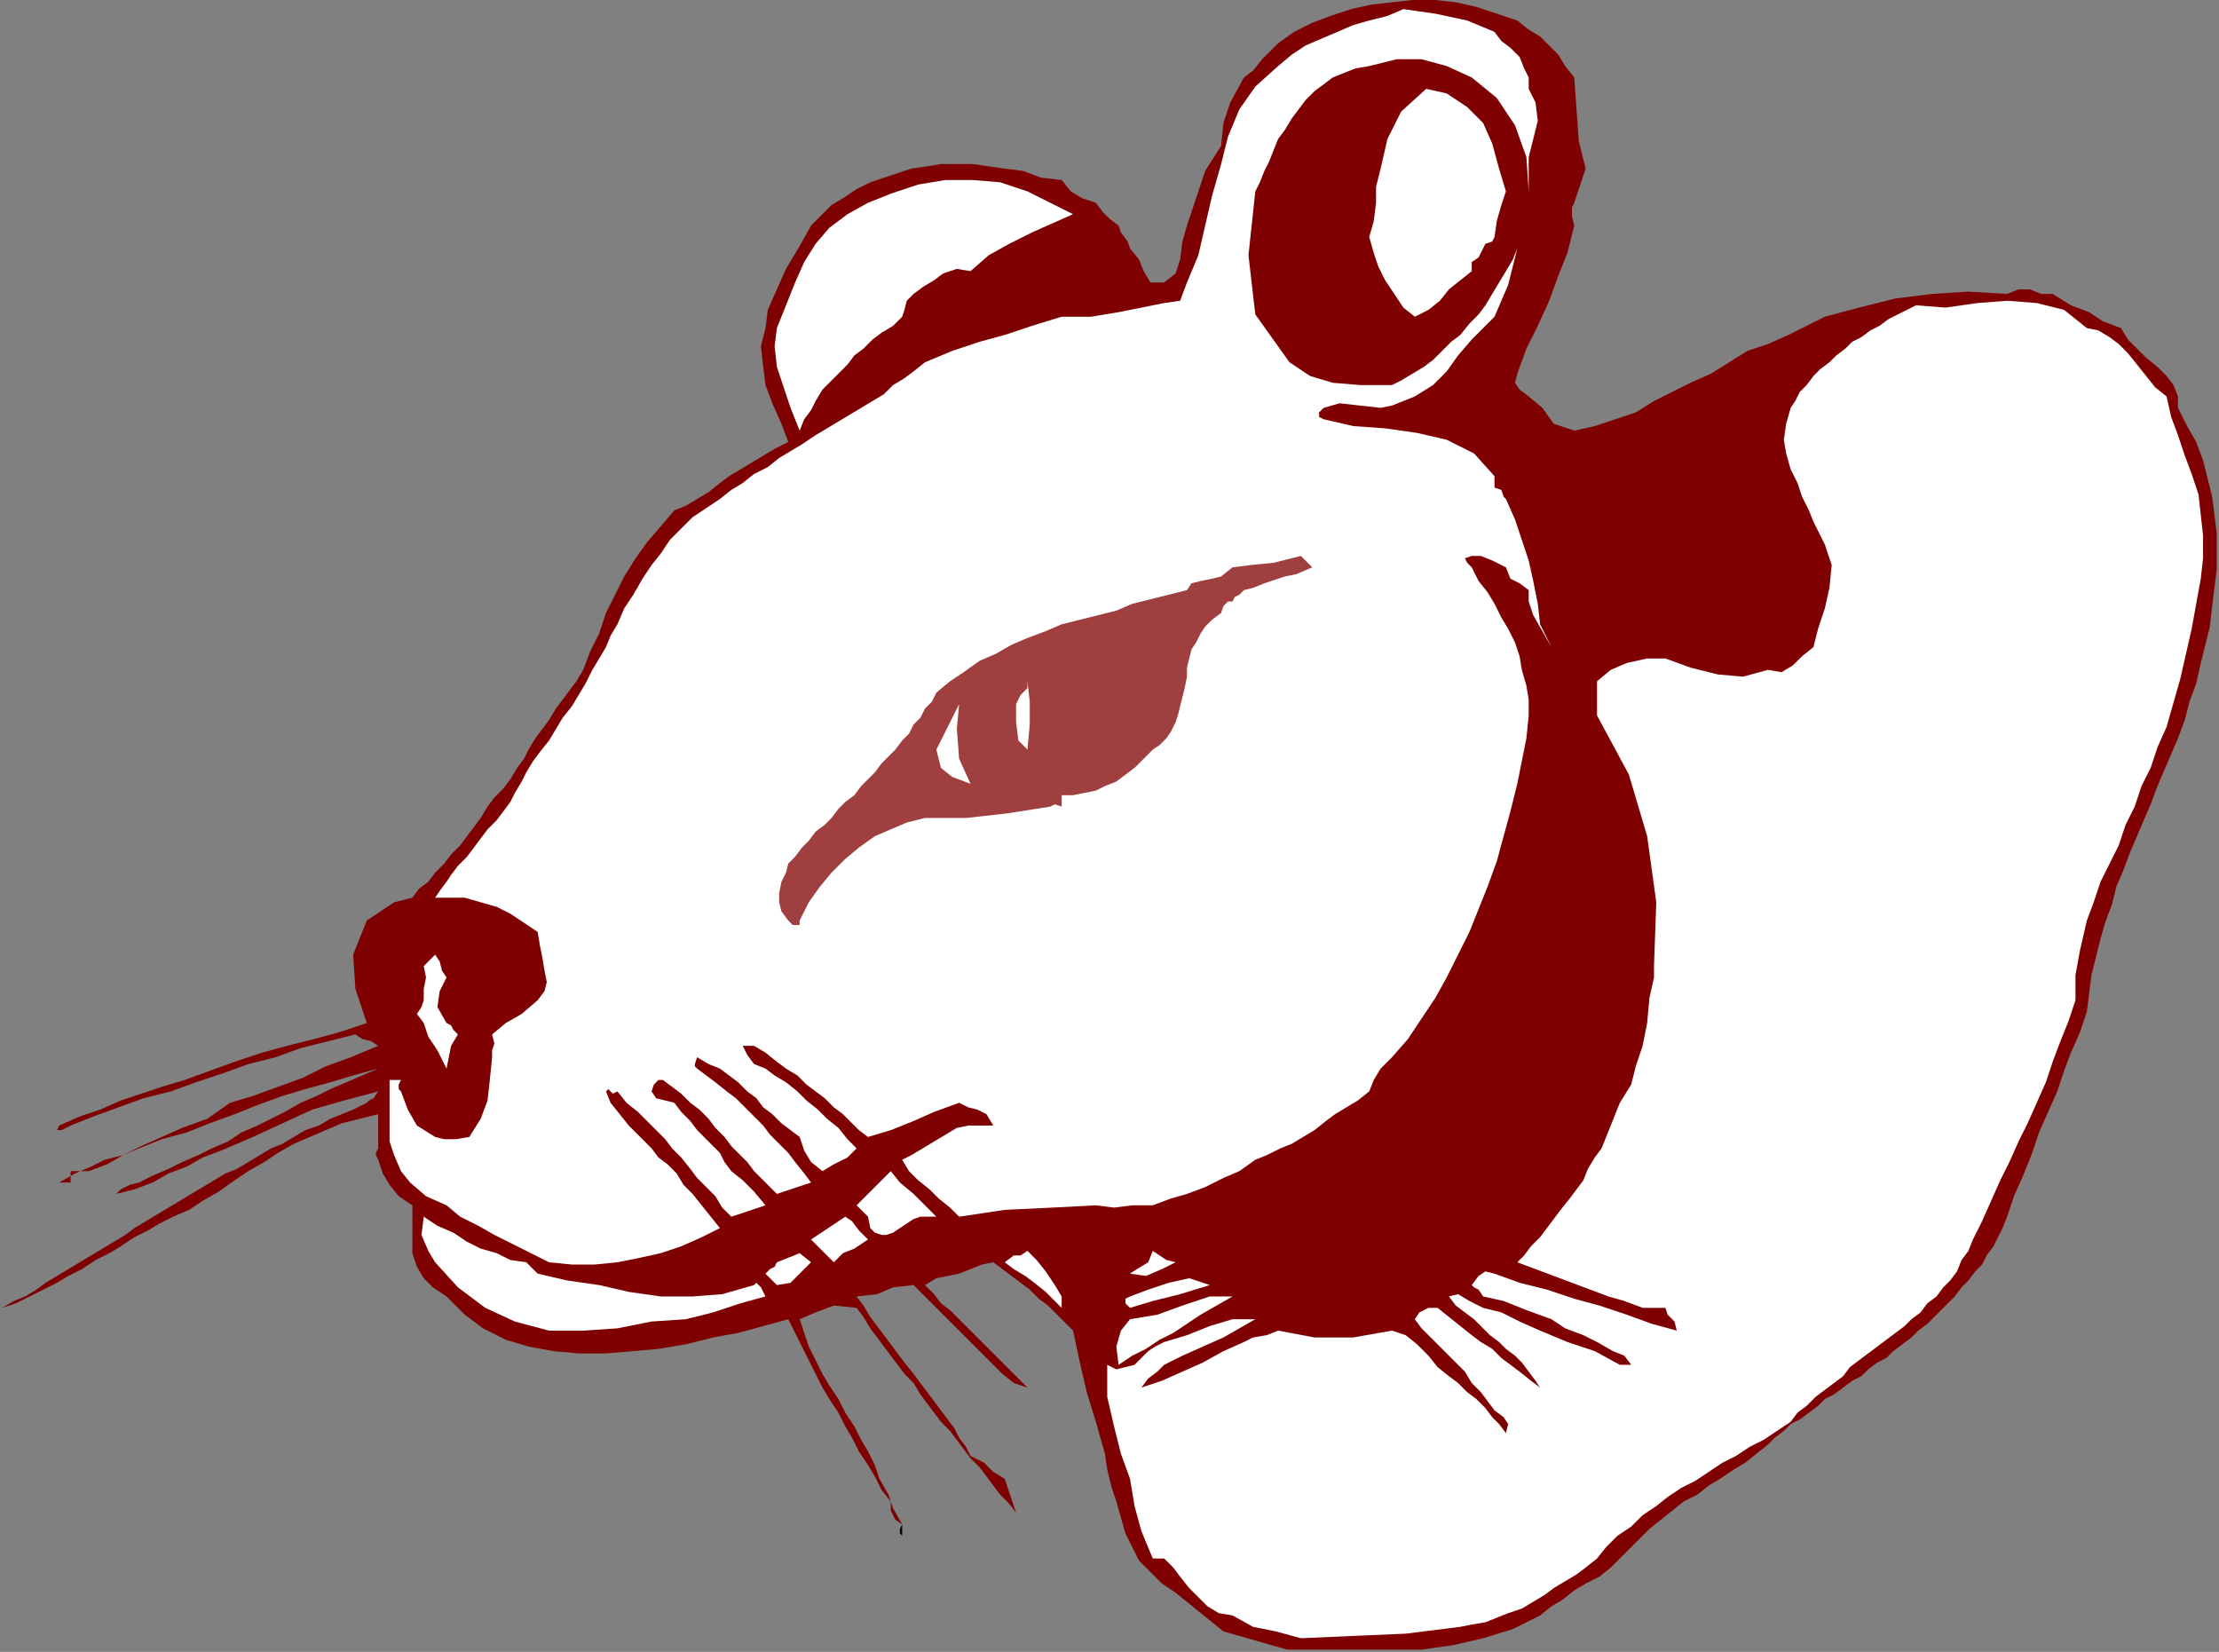 <?xml version="1.0" encoding="UTF-8" standalone="no"?>
<svg
   xmlns:dc="http://purl.org/dc/elements/1.1/"
   xmlns:cc="http://creativecommons.org/ns#"
   xmlns:rdf="http://www.w3.org/1999/02/22-rdf-syntax-ns#"
   xmlns:svg="http://www.w3.org/2000/svg"
   xmlns="http://www.w3.org/2000/svg"
   xmlns:sodipodi="http://sodipodi.sourceforge.net/DTD/sodipodi-0.dtd"
   xmlns:inkscape="http://www.inkscape.org/namespaces/inkscape"
   version="1.0"
   width="164.931mm"
   height="122.767mm"
   id="svg45"
   sodipodi:docname="ANSSG115.WMF">
  <rect width="100%" height="100%" fill="#808080" stroke="none"/>
  <sodipodi:namedview
     pagecolor="#ffffff"
     bordercolor="#666666"
     borderopacity="1"
     objecttolerance="10"
     gridtolerance="10"
     guidetolerance="10"
     inkscape:pageopacity="0"
     inkscape:pageshadow="2"
     inkscape:window-width="640"
     inkscape:window-height="480"
     id="namedview47" />
  <defs
     id="defs3">
    <pattern
       id="WMFhbasepattern"
       patternUnits="userSpaceOnUse"
       width="6"
       height="6"
       x="0"
       y="0" />
  </defs>
  <path
     style="fill:#7f0000;fill-rule:evenodd;fill-opacity:1;stroke:none;"
     d="  M 426.24,5.76   L 429.44,8.32   L 432.64,10.24   L 435.2,12.8   L 437.76,15.36   L 439.68,18.56   L 442.24,21.76   L 442.24,21.76   L 442.88,30.72   L 443.52,39.68   L 445.44,47.36   L 445.44,47.36   L 442.24,56.96   L 442.24,56.96   L 441.6,58.24   L 441.6,60.8   L 442.24,63.36   L 442.24,63.36   L 440.32,71.04   L 437.76,77.44   L 435.2,84.48   L 432,91.52   L 428.8,97.92   L 426.24,104.96   L 426.24,104.96   L 425.6,107.52   L 426.88,109.44   L 429.44,111.36   L 429.44,111.36   L 433.28,114.56   L 436.48,119.04   L 442.24,120.96   L 442.24,120.96   L 448,119.68   L 453.76,117.76   L 459.52,115.84   L 464.64,112.64   L 469.76,110.08   L 474.88,107.52   L 480.64,104.96   L 480.64,104.96   L 485.76,101.76   L 490.88,98.56   L 496.64,96.64   L 502.4,94.08   L 507.52,91.52   L 512.64,88.96   L 512.64,88.96   L 522.24,86.4   L 532.48,83.84   L 542.72,82.56   L 552.96,81.92   L 563.84,82.56   L 563.84,82.56   L 567.04,81.28   L 570.24,81.28   L 573.44,82.56   L 576.64,82.56   L 576.64,82.56   L 581.76,85.76   L 586.88,87.68   L 590.72,90.24   L 595.84,92.16   L 595.84,92.16   L 597.76,95.36   L 600.32,97.92   L 602.88,100.48   L 606.08,103.04   L 608.64,105.6   L 610.56,108.16   L 611.84,111.36   L 611.84,114.56   L 611.84,114.56   L 614.4,119.68   L 616.96,124.16   L 618.88,129.28   L 620.16,134.4   L 621.44,139.52   L 622.08,144.64   L 622.72,149.76   L 622.72,154.88   L 622.72,160   L 622.08,165.12   L 621.44,170.24   L 620.8,176   L 619.52,181.12   L 618.24,186.24   L 616.96,192   L 615.04,197.12   L 613.76,202.24   L 611.84,207.36   L 611.84,207.36   L 609.92,211.84   L 608,216.32   L 606.08,220.8   L 604.16,225.92   L 602.24,230.4   L 600.32,234.88   L 598.4,239.36   L 596.48,244.48   L 594.56,248.96   L 593.28,254.08   L 591.36,259.2   L 590.08,263.68   L 588.8,268.8   L 587.52,273.92   L 586.88,279.04   L 586.24,284.16   L 586.24,284.16   L 584.32,289.92   L 581.76,295.68   L 579.84,300.8   L 577.92,306.56   L 575.36,312.32   L 572.8,318.08   L 570.88,323.84   L 568.32,330.24   L 565.76,336   L 563.84,341.76   L 563.84,341.76   L 562.56,344.96   L 561.28,347.52   L 560,350.08   L 558.08,352.64   L 556.8,355.2   L 554.88,357.12   L 552.96,359.68   L 551.04,361.6   L 549.12,364.16   L 547.2,366.08   L 545.28,368   L 543.36,369.92   L 541.44,371.84   L 538.88,373.76   L 536.96,375.68   L 534.4,377.6   L 531.84,379.52   L 529.92,381.44   L 527.36,382.72   L 524.8,384.64   L 522.88,386.56   L 520.32,387.84   L 517.76,389.76   L 515.2,391.68   L 512.64,392.96   L 510.72,394.88   L 508.16,396.8   L 505.6,398.72   L 503.04,400   L 501.12,401.92   L 498.56,403.84   L 496.64,405.76   L 496.64,405.76   L 493.44,408.32   L 490.24,410.88   L 487.04,412.8   L 483.2,415.36   L 480,417.28   L 476.8,419.84   L 472.96,421.76   L 469.76,424.32   L 466.56,426.88   L 463.36,429.44   L 460.8,432   L 458.24,434.56   L 458.24,434.56   L 455.04,437.76   L 452.48,440.32   L 449.28,442.88   L 445.44,444.8   L 442.24,446.72   L 439.04,449.28   L 435.84,451.2   L 432.64,453.76   L 432.64,453.76   L 424.96,457.6   L 416.64,460.16   L 408.32,462.08   L 399.36,463.36   L 390.4,463.36   L 381.44,463.36   L 381.44,463.36   L 361.6,463.36   L 343.68,458.24   L 330.24,447.36   L 330.24,447.36   L 326.4,444.8   L 323.2,441.6   L 320,438.4   L 318.08,434.56   L 316.16,430.72   L 314.88,426.24   L 313.6,421.76   L 312.32,417.92   L 311.04,412.8   L 310.4,408.32   L 309.12,403.84   L 307.84,399.36   L 307.84,399.36   L 307.84,399.36   L 305.28,391.04   L 303.36,382.72   L 301.44,373.76   L 301.44,373.76   L 298.88,371.2   L 296.96,369.28   L 294.4,366.72   L 291.84,364.8   L 289.28,362.24   L 286.72,360.32   L 284.16,358.4   L 281.6,356.48   L 279.04,354.56   L 279.04,354.56   L 275.84,355.2   L 272.64,356.48   L 269.44,357.76   L 269.44,357.76   L 266.24,358.4   L 263.04,359.04   L 259.84,360.96   L 259.84,360.96   L 262.4,363.52   L 264.32,366.08   L 266.88,368   L 269.44,370.56   L 271.36,372.48   L 273.92,375.04   L 276.48,377.6   L 278.4,379.52   L 280.96,382.08   L 283.52,384.64   L 286.08,387.2   L 288.64,389.76   L 288.64,389.76   L 284.8,388.48   L 281.6,385.92   L 279.04,383.36   L 279.04,383.36   L 256.64,360.96   L 250.88,361.6   L 246.4,363.52   L 240.64,364.16   L 240.64,364.16   L 242.56,366.72   L 244.48,369.92   L 246.4,372.48   L 248.32,375.04   L 250.24,377.6   L 252.16,380.16   L 254.08,382.72   L 256.64,385.92   L 258.56,388.48   L 260.48,391.04   L 262.4,393.6   L 264.32,396.16   L 266.24,398.72   L 268.16,401.28   L 269.44,403.84   L 271.36,406.4   L 272.64,408.96   L 272.64,408.96   L 276.48,410.88   L 279.04,413.44   L 282.24,415.36   L 282.24,415.36   L 285.44,424.96   L 283.52,422.4   L 280.96,419.84   L 279.04,417.28   L 277.12,414.72   L 275.2,412.16   L 272.64,409.6   L 270.72,407.04   L 268.8,404.48   L 266.88,401.92   L 264.32,399.36   L 262.4,396.8   L 260.48,394.24   L 258.56,391.68   L 256.64,388.48   L 254.08,385.92   L 252.16,383.36   L 250.24,380.8   L 248.32,378.24   L 246.4,375.68   L 244.48,373.12   L 242.56,369.92   L 240.64,367.36   L 240.64,367.36   L 234.24,366.72   L 229.12,368.64   L 224.64,370.56   L 224.64,370.56   L 225.92,374.4   L 227.2,378.24   L 229.12,382.08   L 231.04,385.92   L 232.96,389.12   L 235.52,392.96   L 237.44,396.8   L 240,400.64   L 241.92,404.48   L 243.84,407.68   L 245.76,411.52   L 247.04,415.36   L 247.04,415.36   L 249.6,419.84   L 250.88,423.68   L 253.44,428.16   L 253.44,428.16   L 251.52,426.88   L 250.24,424.32   L 250.24,421.76   L 250.24,421.76   L 247.68,418.56   L 245.76,414.72   L 243.84,411.52   L 241.28,407.68   L 239.36,403.84   L 237.44,400.64   L 235.52,396.8   L 232.96,392.96   L 231.04,389.76   L 229.12,385.92   L 227.2,382.08   L 225.28,378.24   L 223.36,374.4   L 221.44,370.56   L 221.44,370.56   L 214.4,372.48   L 207.36,374.4   L 200.32,375.68   L 192.64,377.6   L 184.96,378.88   L 177.92,379.52   L 170.24,380.16   L 162.56,380.16   L 155.52,379.52   L 148.48,378.24   L 142.08,376.32   L 135.68,373.12   L 130.56,369.28   L 125.44,364.16   L 125.44,364.16   L 121.6,361.6   L 119.04,359.04   L 117.12,355.84   L 115.84,352   L 115.84,348.16   L 115.84,348.16   L 115.84,338.56   L 112,336   L 109.44,332.8   L 107.52,329.6   L 106.24,325.76   L 106.24,325.76   L 105.6,324.48   L 105.6,323.84   L 106.24,322.56   L 106.24,322.56   L 106.24,312.96   L 101.12,314.24   L 96,315.52   L 91.52,317.44   L 87.04,319.36   L 82.56,321.28   L 78.08,323.84   L 74.24,326.4   L 69.76,328.96   L 65.92,331.52   L 61.44,334.72   L 56.96,337.28   L 53.12,339.84   L 48.64,341.76   L 48.64,341.76   L 44.8,343.68   L 41.6,345.6   L 37.76,347.52   L 33.92,350.08   L 30.72,352   L 26.88,353.92   L 23.04,356.48   L 19.2,358.4   L 16,360.32   L 12.16,362.24   L 8.32,364.16   L 4.48,366.08   L 0.64,367.36   L 0.64,367.36   L 3.84,365.44   L 7.04,364.16   L 10.24,362.24   L 12.8,360.32   L 16,358.4   L 19.2,356.48   L 22.4,354.56   L 25.6,352.64   L 28.8,350.72   L 32,348.8   L 35.2,346.88   L 37.76,344.96   L 40.96,343.04   L 44.16,341.12   L 47.36,339.2   L 50.56,337.28   L 53.76,335.36   L 56.96,333.44   L 60.16,331.52   L 63.36,329.6   L 66.56,328.32   L 69.76,326.4   L 72.96,324.48   L 76.16,322.56   L 79.36,321.28   L 82.56,319.36   L 85.76,317.44   L 89.6,316.16   L 92.8,314.24   L 96,312.96   L 99.2,311.68   L 103.04,309.76   L 103.04,309.76   L 103.68,309.12   L 104.96,308.48   L 106.24,306.56   L 106.24,306.56   L 105.6,306.56   L 105.6,306.56   L 106.24,306.56   L 106.24,306.56   L 96.64,309.12   L 87.68,311.68   L 79.36,315.52   L 71.04,319.36   L 71.04,319.36   L 66.56,321.28   L 62.08,323.2   L 56.96,325.12   L 52.48,327.68   L 47.36,329.6   L 42.88,332.16   L 37.76,334.08   L 32.64,335.36   L 32.64,335.36   L 33.92,334.08   L 36.48,332.8   L 39.04,332.16   L 39.04,332.16   L 42.88,330.24   L 47.36,328.32   L 51.2,326.4   L 55.68,324.48   L 59.52,322.56   L 64,320.64   L 67.84,318.08   L 72.32,316.16   L 76.16,314.24   L 80,312.32   L 84.48,309.76   L 88.96,307.84   L 92.8,305.92   L 97.28,304   L 101.76,302.08   L 106.24,300.16   L 106.24,300.16   L 106.24,300.16   L 99.2,302.08   L 92.8,304   L 85.76,305.92   L 79.36,307.84   L 72.32,310.4   L 65.92,312.96   L 58.88,315.52   L 52.48,318.08   L 45.44,320   L 39.04,322.56   L 39.04,322.56   L 34.56,324.48   L 30.08,327.04   L 24.96,328.96   L 19.84,328.96   L 19.84,328.96   L 19.84,332.16   L 16.64,332.16   L 21.12,329.6   L 25.6,327.68   L 29.44,325.76   L 29.44,325.76   L 34.56,324.48   L 39.68,321.92   L 45.44,319.36   L 45.44,319.36   L 51.2,316.8   L 58.24,314.24   L 64.64,309.76   L 64.64,309.76   L 71.04,307.84   L 78.08,305.28   L 85.12,302.72   L 91.52,299.52   L 98.56,296.96   L 106.24,293.76   L 106.24,293.76   L 104.32,292.48   L 101.76,291.84   L 99.84,290.56   L 99.84,290.56   L 92.16,292.48   L 84.48,294.4   L 77.44,296.96   L 69.76,298.88   L 62.72,301.44   L 55.04,304   L 48,306.56   L 40.32,308.48   L 33.28,311.04   L 26.24,313.6   L 19.84,316.16   L 19.84,316.16   L 17.28,317.44   L 16,317.44   L 16.64,316.16   L 16.64,316.16   L 22.4,313.6   L 28.16,311.68   L 33.92,309.12   L 39.68,307.2   L 45.44,305.28   L 51.84,303.36   L 51.84,303.36   L 58.88,300.8   L 65.92,298.24   L 73.6,295.68   L 80.64,293.76   L 88.32,291.84   L 95.36,289.92   L 103.04,287.36   L 103.04,287.36   L 99.84,277.76   L 99.2,268.16   L 103.04,258.56   L 103.04,258.56   L 106.88,256   L 110.72,253.44   L 115.84,252.16   L 115.84,252.16   L 117.76,249.6   L 120.32,247.68   L 122.24,245.12   L 124.8,242.56   L 126.72,240   L 129.28,237.44   L 131.2,234.88   L 133.12,232.32   L 135.04,229.76   L 136.96,226.56   L 138.88,224   L 141.44,221.44   L 143.36,218.88   L 145.28,215.68   L 147.2,213.12   L 148.48,210.56   L 150.4,207.36   L 152.32,204.8   L 154.24,202.24   L 156.16,199.04   L 158.08,196.48   L 160,193.92   L 161.92,191.36   L 163.84,188.16   L 163.84,188.16   L 165.76,183.04   L 168.32,177.92   L 170.24,172.16   L 172.8,167.04   L 175.36,161.92   L 178.56,156.8   L 181.76,152.32   L 185.6,147.84   L 189.44,143.36   L 189.44,143.36   L 192.64,142.08   L 195.84,140.16   L 199.04,138.24   L 202.24,135.68   L 204.8,133.76   L 208,131.84   L 211.2,129.92   L 214.4,128   L 217.6,126.08   L 221.44,124.16   L 221.44,124.16   L 219.52,119.04   L 216.96,113.28   L 215.04,108.16   L 214.4,103.04   L 213.76,97.28   L 215.04,92.16   L 215.04,92.16   L 215.68,87.04   L 218.24,81.28   L 220.8,75.52   L 224.64,69.12   L 227.84,63.36   L 227.84,63.36   L 230.4,60.8   L 233.6,57.6   L 236.8,55.68   L 240.64,53.12   L 244.48,51.2   L 248.32,49.92   L 252.16,48.64   L 256,47.36   L 260.48,46.72   L 264.32,46.08   L 268.8,46.08   L 273.28,46.08   L 277.76,46.72   L 282.24,47.36   L 282.24,47.36   L 287.36,48   L 292.48,49.92   L 298.24,50.56   L 298.24,50.56   L 300.8,53.76   L 304,55.68   L 307.84,56.96   L 307.84,56.96   L 307.84,56.96   L 309.76,59.52   L 311.68,61.44   L 314.24,63.36   L 314.24,63.36   L 314.88,65.28   L 316.8,67.84   L 317.44,69.76   L 317.44,69.76   L 320,72.96   L 321.28,76.16   L 323.2,79.36   L 327.04,79.36   L 327.04,79.36   L 330.24,76.8   L 331.52,72.96   L 332.16,67.84   L 333.44,63.36   L 333.44,63.36   L 336,55.68   L 338.56,48   L 343.04,40.96   L 343.04,40.96   L 343.68,34.56   L 345.6,28.8   L 349.44,21.76   L 349.44,21.76   L 352,19.84   L 354.56,16.64   L 359.04,12.16   L 359.04,12.16   L 363.52,8.96   L 368.64,6.4   L 373.76,4.48   L 379.52,2.56   L 385.28,1.28   L 391.04,0.64   L 396.8,0   L 403.2,0   L 408.96,0.64   L 414.72,1.92   L 420.48,3.84   L 426.24,5.76  z "
     id="path5" />
  <path
     style="fill:#ffffff;fill-rule:evenodd;fill-opacity:1;stroke:none;"
     d="  M 419.84,8.96   L 421.76,11.52   L 424.32,13.44   L 426.88,16   L 428.16,19.2   L 429.44,21.76   L 429.44,24.96   L 429.44,24.96   L 431.36,28.8   L 432,33.92   L 430.72,39.04   L 429.44,44.16   L 429.44,44.16   L 429.44,53.76   L 428.8,44.16   L 425.6,35.2   L 420.48,27.52   L 413.44,21.76   L 413.44,21.76   L 406.4,18.56   L 399.36,16.64   L 392.32,16.64   L 384.64,18.56   L 384.64,18.56   L 380.8,19.2   L 377.6,20.48   L 374.4,21.76   L 371.84,23.68   L 369.28,25.6   L 366.72,28.16   L 364.8,30.72   L 362.88,33.28   L 360.96,36.48   L 359.04,39.04   L 357.76,42.24   L 356.48,45.44   L 355.2,48   L 353.92,51.2   L 352.64,53.76   L 352.64,53.76   L 350.72,71.68   L 352.64,88.32   L 362.24,101.76   L 362.24,101.76   L 368,105.6   L 374.4,107.52   L 382.08,108.16   L 391.04,108.16   L 391.04,108.16   L 393.6,106.88   L 396.8,104.96   L 400,103.04   L 402.56,101.12   L 405.12,98.56   L 407.68,96   L 410.24,94.08   L 412.8,90.88   L 415.36,88.32   L 417.28,85.76   L 419.2,82.56   L 421.12,79.36   L 423.04,76.16   L 424.96,72.96   L 426.24,69.76   L 426.24,69.76   L 426.24,69.76   L 423.68,80   L 419.84,88.96   L 413.44,95.36   L 413.44,95.36   L 409.6,99.84   L 406.4,104.32   L 402.56,108.16   L 397.44,111.36   L 397.44,111.36   L 394.24,112.64   L 391.04,113.92   L 387.84,114.56   L 387.84,114.56   L 382.08,113.92   L 376.32,113.28   L 371.84,114.56   L 371.84,114.56   L 370.56,115.84   L 370.56,117.12   L 371.84,117.76   L 371.84,117.76   L 380.16,119.68   L 389.12,120.32   L 398.08,121.6   L 406.4,123.52   L 414.08,127.36   L 419.84,133.76   L 419.84,133.76   L 419.84,136.96   L 421.76,137.6   L 422.4,139.52   L 423.04,140.16   L 423.04,140.16   L 425.6,145.92   L 427.52,151.68   L 429.44,157.44   L 430.72,163.2   L 432,169.6   L 432.64,175.36   L 432.64,175.36   L 432.64,175.36   L 433.28,175.36   L 432.64,175.36   L 432.64,175.36   L 435.84,181.76   L 433.28,177.28   L 430.72,172.8   L 429.44,168.96   L 429.44,168.96   L 429.44,165.76   L 428.8,167.04   L 428.8,167.04   L 429.44,165.76   L 429.44,165.76   L 426.88,163.84   L 424.32,162.56   L 423.04,159.36   L 423.04,159.36   L 419.2,157.44   L 416,156.16   L 413.44,156.16   L 413.44,156.16   L 411.52,156.8   L 412.16,158.08   L 413.44,159.36   L 413.44,159.36   L 415.36,163.2   L 417.92,166.4   L 419.84,169.6   L 421.76,173.44   L 423.68,176.64   L 425.6,180.48   L 426.88,184.32   L 427.52,188.16   L 428.8,192.64   L 429.44,196.48   L 429.44,200.96   L 429.44,200.96   L 428.8,207.36   L 427.52,213.76   L 426.24,220.16   L 426.24,220.16   L 424.32,227.84   L 422.4,234.88   L 420.48,241.92   L 417.92,248.96   L 415.36,255.36   L 412.8,261.76   L 409.6,268.16   L 406.4,274.56   L 403.2,280.32   L 399.36,286.08   L 395.52,291.84   L 391.04,296.96   L 391.04,296.96   L 387.84,300.16   L 385.92,303.36   L 384.64,306.56   L 384.64,306.56   L 381.44,309.12   L 378.24,311.04   L 375.04,312.96   L 372.48,314.88   L 369.28,317.44   L 366.08,319.36   L 362.88,321.28   L 359.68,322.56   L 355.84,324.48   L 352.64,325.76   L 352.64,325.76   L 348.16,328.96   L 343.68,330.88   L 338.56,333.44   L 333.44,335.36   L 328.96,336.64   L 323.84,338.56   L 323.84,338.56   L 318.08,338.56   L 312.96,339.2   L 307.84,338.56   L 307.84,338.56   L 295.68,339.2   L 282.24,339.84   L 269.44,341.76   L 269.44,341.76   L 266.88,339.2   L 263.68,336.64   L 261.12,334.08   L 257.92,331.52   L 255.36,328.96   L 253.44,325.76   L 253.44,325.76   L 256,324.48   L 259.2,322.56   L 262.4,320.64   L 265.6,318.72   L 268.8,316.8   L 272,316.16   L 275.84,316.16   L 275.84,316.16   L 277.12,316.16   L 277.76,316.16   L 279.04,316.16   L 279.04,316.16   L 277.12,312.96   L 274.56,311.68   L 272,311.04   L 269.44,309.76   L 269.44,309.76   L 262.4,312.32   L 256.64,314.88   L 250.24,317.44   L 243.84,319.36   L 243.84,319.36   L 241.28,317.44   L 239.36,315.52   L 236.8,312.96   L 234.24,311.04   L 231.68,308.48   L 229.12,306.56   L 226.56,304.64   L 224,302.08   L 220.8,300.16   L 218.24,298.24   L 215.04,295.68   L 211.84,293.76   L 211.84,293.76   L 211.2,293.76   L 209.92,293.76   L 208.64,293.76   L 208.64,293.76   L 209.92,296.32   L 211.84,298.88   L 215.04,300.16   L 215.04,300.16   L 217.6,302.08   L 220.8,304   L 224,306.56   L 226.56,309.12   L 229.76,311.68   L 232.32,314.24   L 235.52,316.8   L 238.08,320   L 240.64,322.56   L 240.64,322.56   L 238.08,325.12   L 234.24,327.04   L 231.04,328.96   L 231.04,328.96   L 227.84,326.4   L 225.92,323.2   L 224.64,319.36   L 224.64,319.36   L 222.08,317.44   L 219.52,315.52   L 216.96,312.96   L 214.4,311.04   L 212.48,308.48   L 209.92,306.56   L 207.36,304   L 204.8,302.08   L 202.24,300.16   L 199.04,298.88   L 195.84,296.96   L 195.84,296.96   L 195.2,298.88   L 195.2,299.52   L 195.84,300.16   L 195.84,300.16   L 198.4,302.08   L 200.96,304   L 204.16,306.56   L 206.72,308.48   L 209.28,311.04   L 211.84,313.6   L 214.4,316.16   L 216.32,318.72   L 218.88,321.28   L 221.44,323.84   L 223.36,326.4   L 225.92,329.6   L 227.84,332.16   L 227.84,332.16   L 218.24,335.36   L 216.32,333.44   L 214.4,331.52   L 211.84,328.96   L 209.92,326.4   L 208,324.48   L 205.44,321.92   L 203.52,319.36   L 200.96,316.8   L 199.04,314.24   L 196.48,311.68   L 193.92,309.76   L 191.36,307.2   L 188.8,305.28   L 186.24,303.36   L 186.24,303.36   L 184.96,303.36   L 183.68,304.64   L 183.04,306.56   L 183.04,306.56   L 184.32,308.48   L 186.88,309.12   L 189.44,309.76   L 189.44,309.76   L 191.36,312.32   L 193.92,314.88   L 195.84,317.44   L 197.76,319.36   L 200.32,321.92   L 202.24,323.84   L 203.52,326.4   L 205.44,328.96   L 205.44,328.96   L 208.64,331.52   L 211.84,334.72   L 215.04,338.56   L 215.04,338.56   L 205.44,341.76   L 202.88,339.2   L 200.96,336   L 198.4,333.44   L 195.84,330.88   L 193.92,328.32   L 191.36,325.12   L 188.8,322.56   L 186.88,320   L 184.32,317.44   L 181.76,314.88   L 179.2,312.32   L 176,309.76   L 173.44,306.56   L 173.44,306.56   L 172.16,307.2   L 170.88,305.92   L 170.24,306.56   L 170.24,306.56   L 171.52,309.76   L 174.08,312.96   L 176.64,316.16   L 179.84,319.36   L 183.04,322.56   L 183.04,322.56   L 184.96,325.12   L 187.52,327.04   L 190.08,329.6   L 192,332.8   L 194.56,335.36   L 197.12,338.56   L 199.68,341.76   L 202.24,344.96   L 202.24,344.96   L 197.12,347.52   L 191.36,350.08   L 185.6,352   L 179.84,353.28   L 173.44,354.56   L 167.04,355.2   L 160.64,355.2   L 154.24,354.56   L 154.24,354.56   L 149.12,352   L 144,349.44   L 138.88,346.88   L 134.4,344.32   L 129.28,341.76   L 125.44,338.56   L 125.44,338.56   L 119.68,336   L 115.2,332.16   L 112.64,328.96   L 112.64,328.96   L 110.72,324.48   L 109.44,320.64   L 109.44,316.16   L 109.44,312.32   L 109.44,307.84   L 109.44,303.36   L 109.44,303.36   L 112.64,303.36   L 112,304.64   L 112,305.92   L 112.64,306.56   L 112.64,306.56   L 114.56,311.68   L 117.12,316.16   L 122.24,319.36   L 122.24,319.36   L 124.8,320   L 128,320   L 131.84,319.36   L 131.84,319.36   L 135.04,314.24   L 136.96,309.12   L 137.6,303.36   L 138.24,296.96   L 138.24,296.96   L 138.24,295.04   L 138.88,293.12   L 138.24,290.56   L 138.24,290.56   L 142.08,287.36   L 146.56,284.8   L 151.04,280.96   L 151.04,280.96   L 152.96,278.4   L 153.6,275.84   L 152.96,272.64   L 152.32,268.8   L 151.68,265.6   L 151.04,261.76   L 151.04,261.76   L 147.2,259.2   L 143.36,256.64   L 139.52,254.72   L 135.04,253.44   L 130.56,252.16   L 126.08,252.16   L 122.24,252.16   L 122.24,252.16   L 123.52,250.24   L 125.44,247.68   L 126.72,245.76   L 128.64,243.2   L 131.2,240.64   L 133.12,238.08   L 135.04,235.52   L 136.96,232.96   L 139.52,230.4   L 141.44,227.84   L 143.36,225.28   L 144.64,222.72   L 146.56,219.52   L 147.84,216.96   L 147.84,216.96   L 149.76,213.76   L 151.68,211.2   L 154.24,208   L 156.16,204.8   L 158.08,201.6   L 160.64,198.4   L 162.56,195.2   L 164.48,192   L 166.4,188.16   L 168.32,184.96   L 170.24,181.76   L 171.52,178.56   L 173.44,175.36   L 173.44,175.36   L 175.36,170.88   L 177.92,167.04   L 180.48,162.56   L 183.04,158.72   L 185.6,155.52   L 188.16,151.68   L 191.36,148.48   L 194.56,145.28   L 198.4,142.72   L 202.24,140.16   L 202.24,140.16   L 205.44,137.6   L 208.64,135.68   L 211.84,133.12   L 215.68,131.2   L 218.88,128.64   L 222.08,126.72   L 225.28,124.8   L 229.12,122.24   L 232.32,120.32   L 235.52,118.4   L 238.72,116.48   L 241.92,114.56   L 245.12,112.64   L 248.32,110.72   L 250.88,108.16   L 254.08,106.24   L 256.64,104.32   L 259.84,101.76   L 259.84,101.76   L 267.52,98.56   L 275.2,96   L 282.24,94.08   L 289.92,91.52   L 298.24,88.96   L 298.24,88.96   L 306.56,88.96   L 314.24,87.68   L 323.84,85.76   L 323.84,85.76   L 327.04,85.12   L 331.52,84.48   L 333.44,79.36   L 333.44,79.36   L 336.64,71.68   L 338.56,63.36   L 340.48,55.04   L 343.04,46.08   L 344.96,38.4   L 348.16,30.72   L 352.64,24.32   L 359.04,18.56   L 359.04,18.56   L 362.88,15.36   L 366.72,12.8   L 371.2,10.88   L 375.68,8.96   L 380.16,7.04   L 384.64,5.76   L 389.76,4.48   L 394.24,2.56   L 394.24,2.56   L 403.2,3.84   L 412.16,5.76   L 419.84,8.96  z "
     id="path7" />
  <path
     style="fill:#ffffff;fill-rule:evenodd;fill-opacity:1;stroke:none;"
     d="  M 416.64,34.56   L 419.2,40.32   L 421.12,47.36   L 423.04,53.76   L 423.04,53.76   L 421.76,57.6   L 420.48,62.08   L 419.84,66.56   L 419.84,66.56   L 419.2,67.84   L 417.28,68.48   L 416.64,69.76   L 416.64,69.76   L 415.36,72.32   L 413.44,73.6   L 413.44,76.16   L 413.44,76.16   L 410.24,78.72   L 407.04,81.28   L 404.48,84.48   L 401.28,87.04   L 397.44,88.96   L 397.44,88.96   L 394.24,86.4   L 391.68,82.56   L 389.12,78.72   L 387.2,74.88   L 385.92,71.04   L 384.64,66.56   L 384.64,66.56   L 385.92,62.08   L 386.56,56.96   L 386.56,52.48   L 387.84,47.36   L 387.84,47.36   L 389.76,39.04   L 393.6,31.36   L 400.64,24.96   L 400.64,24.96   L 406.4,26.24   L 412.16,30.08   L 416.64,34.56  z "
     id="path9" />
  <path
     style="fill:#ffffff;fill-rule:evenodd;fill-opacity:1;stroke:none;"
     d="  M 301.44,60.16   L 295.68,62.72   L 289.92,65.28   L 283.52,68.48   L 277.76,71.68   L 272.64,76.16   L 272.64,76.16   L 268.8,75.52   L 264.96,76.8   L 262.4,78.72   L 259.2,80.64   L 256.64,82.56   L 256.64,82.56   L 254.72,84.48   L 254.08,87.04   L 253.44,88.96   L 253.44,88.96   L 250.88,91.52   L 247.68,93.44   L 245.12,95.36   L 242.56,97.92   L 240,99.84   L 238.08,102.4   L 235.52,104.96   L 233.6,106.88   L 231.04,109.44   L 229.12,112.64   L 227.84,115.2   L 225.92,117.76   L 224.64,120.96   L 224.64,120.96   L 222.08,114.56   L 220.16,108.8   L 218.24,103.04   L 217.6,97.28   L 218.24,92.16   L 218.24,92.16   L 220.8,85.76   L 223.36,79.36   L 225.92,73.6   L 229.12,68.48   L 232.96,64   L 238.08,60.16   L 243.84,56.96   L 243.84,56.96   L 250.24,54.4   L 257.92,51.84   L 265.6,50.56   L 273.28,50.56   L 280.96,51.2   L 288.64,53.76   L 295.04,56.96   L 295.04,56.96   L 301.44,60.16  z "
     id="path11" />
  <path
     style="fill:#ffffff;fill-rule:evenodd;fill-opacity:1;stroke:none;"
     d="  M 426.24,69.76   L 426.24,66.56   L 426.24,69.76   L 426.24,69.76  z "
     id="path13" />
  <path
     style="fill:#ffffff;fill-rule:evenodd;fill-opacity:1;stroke:none;"
     d="  M 586.24,92.16   L 589.44,92.8   L 592.64,94.72   L 595.2,96.64   L 597.76,99.2   L 600.32,102.4   L 602.88,105.6   L 605.44,108.8   L 608.64,111.36   L 608.64,111.36   L 609.92,117.12   L 611.84,122.24   L 613.76,128   L 615.68,133.12   L 617.6,138.88   L 618.24,144.64   L 618.88,150.4   L 618.88,156.8   L 618.24,162.56   L 618.24,162.56   L 615.68,176.64   L 612.48,190.72   L 608.64,204.16   L 608.64,204.16   L 606.08,209.92   L 604.16,215.68   L 601.6,220.8   L 599.68,226.56   L 597.12,231.68   L 595.2,237.44   L 592.64,242.56   L 590.08,247.68   L 588.16,253.44   L 586.24,258.56   L 586.24,258.56   L 584.32,266.88   L 583.04,273.92   L 583.04,280.96   L 583.04,280.96   L 581.12,286.72   L 578.56,293.12   L 576.64,298.24   L 574.72,304   L 572.16,309.76   L 569.6,315.52   L 567.04,320.64   L 564.48,326.4   L 561.92,331.52   L 559.36,337.28   L 556.8,343.04   L 554.24,348.16   L 554.24,348.16   L 552.96,351.36   L 551.04,353.92   L 549.76,357.12   L 547.84,359.68   L 545.92,361.6   L 544,364.16   L 541.44,366.08   L 539.52,368.64   L 536.96,370.56   L 535.04,372.48   L 532.48,374.4   L 529.92,376.32   L 527.36,378.24   L 524.8,380.16   L 522.24,382.08   L 519.68,384   L 517.76,386.56   L 515.2,388.48   L 512.64,390.4   L 510.08,392.32   L 507.52,394.88   L 504.96,396.8   L 503.04,399.36   L 503.04,399.36   L 499.2,401.92   L 495.36,404.48   L 491.52,406.4   L 487.68,408.96   L 483.84,410.88   L 480,413.44   L 476.16,416   L 472.32,417.92   L 468.48,420.48   L 465.28,423.04   L 461.44,425.6   L 458.24,428.8   L 454.4,431.36   L 451.2,434.56   L 448.64,437.76   L 448.64,437.76   L 445.44,440.32   L 442.88,442.24   L 439.68,444.16   L 436.48,446.08   L 433.92,448   L 430.72,449.92   L 427.52,451.84   L 423.68,453.12   L 420.48,454.4   L 417.28,455.68   L 413.44,456.32   L 410.24,456.96   L 410.24,456.96   L 394.88,458.88   L 380.16,459.52   L 365.44,460.16   L 365.44,460.16   L 358.4,458.24   L 352,456.96   L 346.24,453.76   L 346.24,453.76   L 342.4,453.12   L 339.2,451.2   L 336.64,448.64   L 334.08,446.08   L 331.52,442.88   L 329.6,440.32   L 327.04,437.76   L 327.04,437.76   L 326.4,437.76   L 325.12,437.76   L 323.84,437.76   L 323.84,437.76   L 320.64,430.08   L 318.72,423.04   L 317.44,415.36   L 317.44,415.36   L 314.88,408.32   L 312.96,400.64   L 311.04,392.32   L 311.04,383.36   L 311.04,383.36   L 313.6,384.64   L 316.16,384   L 318.72,383.36   L 320.64,381.44   L 322.56,379.52   L 324.48,378.24   L 327.04,376.96   L 327.04,376.96   L 333.44,375.04   L 339.84,372.48   L 346.24,370.56   L 352.64,370.56   L 352.64,370.56   L 348.16,373.12   L 343.68,375.68   L 337.92,378.24   L 332.16,380.8   L 327.04,383.36   L 327.04,383.36   L 325.12,385.28   L 322.56,387.2   L 320.64,389.76   L 320.64,389.76   L 326.4,387.84   L 332.16,385.28   L 337.92,382.72   L 343.68,379.52   L 349.44,376.96   L 349.44,376.96   L 352,375.68   L 355.84,375.04   L 359.04,373.76   L 359.04,373.76   L 369.28,375.68   L 380.16,375.68   L 391.04,373.76   L 391.04,373.76   L 394.88,375.04   L 398.08,377.6   L 401.28,380.8   L 403.84,384   L 407.04,386.56   L 407.04,386.56   L 409.6,388.48   L 412.16,391.04   L 414.72,392.96   L 417.28,395.52   L 419.2,398.08   L 421.12,400   L 423.04,402.56   L 423.04,402.56   L 423.04,403.2   L 423.04,402.56   L 423.04,402.56   L 423.04,402.56   L 423.68,400   L 422.4,398.08   L 419.84,396.16   L 419.84,396.16   L 417.92,393.6   L 416,391.04   L 413.44,388.48   L 411.52,385.28   L 408.96,382.72   L 407.04,380.8   L 404.48,378.24   L 401.92,375.68   L 399.36,373.12   L 397.44,370.56   L 397.44,370.56   L 398.72,368.64   L 401.28,367.36   L 403.84,367.36   L 403.84,367.36   L 407.04,369.92   L 410.24,372.48   L 413.44,375.04   L 416,376.96   L 419.2,378.88   L 421.76,381.44   L 424.32,383.36   L 426.88,385.28   L 430.08,387.84   L 432.64,389.76   L 432.64,389.76   L 432.64,389.76   L 431.36,387.84   L 429.44,385.28   L 427.52,382.72   L 425.6,380.8   L 423.04,378.88   L 421.12,376.96   L 418.56,375.04   L 416,372.48   L 414.08,370.56   L 411.52,368.64   L 408.96,366.72   L 407.04,364.16   L 407.04,364.16   L 409.6,363.52   L 412.8,365.44   L 416.64,367.36   L 416.64,367.36   L 421.76,368.64   L 426.88,371.2   L 432.64,373.76   L 432.64,373.76   L 440.32,376.96   L 448,379.52   L 455.04,383.36   L 455.04,383.36   L 456.32,383.36   L 457.6,383.36   L 458.24,383.36   L 458.24,383.36   L 456.32,380.8   L 453.12,379.52   L 448.64,376.96   L 448.64,376.96   L 444.8,375.04   L 439.68,373.12   L 435.84,370.56   L 435.84,370.56   L 428.8,368   L 422.4,365.44   L 416.64,364.16   L 416.64,364.16   L 415.36,362.24   L 414.08,361.6   L 413.44,360.96   L 413.44,360.96   L 415.36,358.4   L 417.28,357.12   L 419.84,357.76   L 419.84,357.76   L 426.88,360.32   L 434.56,362.24   L 442.24,364.8   L 449.28,366.72   L 456.96,369.28   L 464,371.84   L 471.04,373.76   L 471.04,373.76   L 470.4,371.2   L 468.48,369.28   L 467.84,367.36   L 467.84,367.36   L 461.44,367.36   L 456.32,365.44   L 451.84,364.16   L 451.84,364.16   L 426.24,354.56   L 428.16,352.64   L 430.08,350.08   L 432.64,347.52   L 434.56,344.96   L 436.48,342.4   L 438.4,339.84   L 440.96,336.64   L 442.88,334.08   L 444.8,331.52   L 446.08,328.32   L 448,325.12   L 449.92,322.56   L 451.2,319.36   L 452.48,316.16   L 453.76,312.96   L 455.04,309.76   L 455.04,309.76   L 458.24,304.64   L 459.52,299.52   L 461.44,293.76   L 461.44,293.76   L 462.72,287.36   L 463.36,280.32   L 464.64,274.56   L 464.64,274.56   L 464.64,271.36   L 465.28,253.44   L 462.72,234.88   L 457.6,217.6   L 448.64,200.96   L 448.64,200.96   L 448.64,197.76   L 448.64,195.2   L 448.64,191.36   L 448.64,191.36   L 452.48,188.16   L 456.96,186.24   L 462.72,184.96   L 467.84,184.96   L 467.84,184.96   L 474.88,187.52   L 482.56,189.44   L 489.6,190.08   L 496.64,188.16   L 496.64,188.16   L 500.48,188.8   L 503.68,186.88   L 506.24,184.32   L 509.44,181.76   L 509.44,181.76   L 510.72,176.64   L 512.64,170.88   L 513.92,165.12   L 514.56,158.72   L 512.64,152.96   L 509.44,146.56   L 509.44,146.56   L 508.16,143.36   L 506.24,139.52   L 504.96,135.68   L 503.04,131.84   L 501.76,127.36   L 501.12,123.52   L 501.76,119.04   L 503.04,114.56   L 503.04,114.56   L 504.32,112.64   L 505.6,110.08   L 507.52,108.16   L 509.44,105.6   L 511.36,103.68   L 513.92,101.76   L 515.84,99.84   L 518.4,97.92   L 520.32,96   L 522.88,94.72   L 525.44,92.8   L 528,91.52   L 530.56,89.6   L 533.12,88.32   L 535.68,87.04   L 538.24,85.76   L 538.24,85.76   L 546.56,86.4   L 555.52,85.12   L 563.84,84.48   L 572.16,85.12   L 579.84,87.04   L 586.24,92.16  z "
     id="path15" />
  <path
     style="fill:#9f3f3f;fill-rule:evenodd;fill-opacity:1;stroke:none;"
     d="  M 368.64,159.36   L 364.16,161.28   L 360.96,161.92   L 359.04,162.56   L 359.04,162.56   L 355.2,163.84   L 352,165.12   L 349.44,165.76   L 349.44,165.76   L 348.16,167.04   L 346.88,167.68   L 346.24,168.96   L 346.24,168.96   L 344.96,168.96   L 343.68,170.24   L 343.04,172.16   L 343.04,172.16   L 340.48,174.08   L 338.56,176   L 337.28,177.92   L 336,180.48   L 334.72,182.4   L 334.08,184.96   L 333.44,187.52   L 333.44,190.08   L 332.8,193.28   L 332.16,195.84   L 331.52,198.4   L 330.88,200.96   L 330.24,202.88   L 328.96,205.44   L 327.68,207.36   L 325.76,209.28   L 323.84,210.56   L 323.84,210.56   L 321.28,213.12   L 318.72,215.68   L 316.16,217.6   L 313.6,219.52   L 310.4,220.8   L 307.84,222.08   L 304.64,222.72   L 301.44,223.36   L 298.24,223.36   L 298.24,223.36   L 298.24,226.56   L 296.32,225.92   L 295.04,226.56   L 295.04,226.56   L 295.04,226.56   L 282.88,228.48   L 271.36,229.76   L 259.84,229.76   L 259.84,229.76   L 254.72,231.04   L 250.24,232.96   L 245.76,234.88   L 241.28,238.08   L 237.44,241.28   L 233.6,245.12   L 230.4,248.96   L 227.2,253.44   L 224.64,258.56   L 224.64,258.56   L 224.64,259.84   L 222.72,259.84   L 221.44,258.56   L 221.44,258.56   L 219.52,256   L 218.88,253.44   L 218.88,250.88   L 219.52,247.68   L 220.8,245.12   L 221.44,242.56   L 221.44,242.56   L 223.36,240.64   L 225.28,238.08   L 227.2,236.16   L 229.12,233.6   L 231.68,231.68   L 233.6,229.76   L 235.52,227.2   L 237.44,225.28   L 240,223.36   L 241.92,220.8   L 243.84,218.88   L 245.76,216.96   L 247.68,214.4   L 249.6,212.48   L 251.52,210.56   L 253.44,208   L 255.36,206.08   L 256.64,203.52   L 258.56,201.6   L 259.84,199.04   L 261.76,197.12   L 263.04,194.56   L 263.04,194.56   L 266.88,191.36   L 270.72,188.8   L 275.2,185.6   L 279.68,183.68   L 284.16,181.12   L 288.64,179.2   L 293.76,177.28   L 298.24,175.36   L 303.36,174.08   L 308.48,172.8   L 313.6,171.52   L 318.08,169.6   L 323.2,168.32   L 328.32,167.04   L 333.44,165.76   L 333.44,165.76   L 334.72,163.84   L 337.28,163.2   L 340.48,162.56   L 343.04,161.92   L 346.24,159.36   L 346.24,159.36   L 351.36,158.72   L 357.76,158.08   L 365.44,156.16   L 365.44,156.16   L 366.08,156.8   L 367.36,158.08   L 368.64,159.36  z "
     id="path17" />
  <path
     style="fill:#ffffff;fill-rule:evenodd;fill-opacity:1;stroke:none;"
     d="  M 288.64,210.56   L 286.08,208   L 285.44,202.88   L 285.44,197.76   L 285.44,197.76   L 286.72,195.2   L 288.64,193.28   L 288.64,191.36   L 288.64,191.36   L 289.28,197.12   L 289.28,203.52   L 288.64,210.56  z "
     id="path19" />
  <path
     style="fill:#ffffff;fill-rule:evenodd;fill-opacity:1;stroke:none;"
     d="  M 272.64,220.16   L 267.52,218.24   L 264.32,215.68   L 263.04,210.56   L 263.04,210.56   L 269.44,197.76   L 268.8,204.8   L 269.44,213.12   L 272.64,220.16  z "
     id="path21" />
  <path
     style="fill:#ffffff;fill-rule:evenodd;fill-opacity:1;stroke:none;"
     d="  M 125.44,274.56   L 123.52,278.4   L 122.88,282.88   L 125.44,287.36   L 125.44,287.36   L 126.72,288   L 127.36,289.28   L 128.64,290.56   L 128.64,290.56   L 126.72,293.76   L 126.08,296.96   L 125.44,300.16   L 125.44,300.16   L 122.88,295.04   L 120.32,291.2   L 119.04,287.36   L 119.04,287.36   L 117.12,284.8   L 118.4,282.88   L 119.04,280.96   L 119.04,280.96   L 119.04,277.76   L 119.68,274.56   L 119.04,271.36   L 119.04,271.36   L 122.24,268.16   L 123.52,270.08   L 124.16,272.64   L 125.44,274.56  z "
     id="path23" />
  <path
     style="fill:#ffffff;fill-rule:evenodd;fill-opacity:1;stroke:none;"
     d="  M 263.04,341.76   L 260.48,341.76   L 258.56,341.76   L 256.64,342.4   L 254.72,343.68   L 252.8,344.96   L 250.88,346.24   L 248.96,346.88   L 247.68,346.88   L 245.76,346.24   L 244.48,344.96   L 243.84,341.76   L 243.84,341.76   L 240.64,338.56   L 250.24,328.96   L 252.8,332.16   L 256.64,335.36   L 259.84,338.56   L 263.04,341.76  z "
     id="path25" />
  <path
     style="fill:#ffffff;fill-rule:evenodd;fill-opacity:1;stroke:none;"
     d="  M 243.84,348.16   L 240,350.72   L 236.8,352   L 234.24,354.56   L 234.24,354.56   L 231.68,352   L 229.76,350.08   L 227.84,348.16   L 227.84,348.16   L 237.44,341.76   L 239.36,343.04   L 241.28,345.6   L 243.84,348.16  z "
     id="path27" />
  <path
     style="fill:#ffffff;fill-rule:evenodd;fill-opacity:1;stroke:none;"
     d="  M 147.84,354.56   L 151.04,357.76   L 159.36,359.68   L 168.32,360.96   L 176.64,362.88   L 185.6,364.16   L 194.56,364.16   L 202.88,363.52   L 211.84,360.96   L 211.84,360.96   L 212.48,360.32   L 213.76,361.6   L 215.04,364.16   L 215.04,364.16   L 208,366.08   L 200.32,368.64   L 192.64,370.56   L 192.64,370.56   L 183.04,371.2   L 173.44,373.12   L 163.84,373.76   L 163.84,373.76   L 154.24,373.76   L 144.64,371.2   L 136.32,367.36   L 128.64,361.6   L 122.24,354.56   L 122.24,354.56   L 120.32,351.36   L 118.4,346.88   L 119.04,341.76   L 119.04,341.76   L 122.88,344.32   L 127.36,346.24   L 131.2,348.8   L 135.04,350.72   L 139.52,352   L 143.36,353.92   L 147.84,354.56  z "
     id="path29" />
  <path
     style="fill:#ffffff;fill-rule:evenodd;fill-opacity:1;stroke:none;"
     d="  M 298.24,364.16   L 298.24,367.36   L 295.68,364.8   L 293.76,362.88   L 290.56,360.32   L 288,358.4   L 284.8,356.48   L 282.24,354.56   L 282.24,354.56   L 284.8,352.64   L 286.72,352.64   L 288.64,351.36   L 288.64,351.36   L 291.2,353.92   L 293.76,357.12   L 296.32,360.96   L 298.24,364.16  z "
     id="path31" />
  <path
     style="fill:#ffffff;fill-rule:evenodd;fill-opacity:1;stroke:none;"
     d="  M 227.84,354.56   L 224.64,357.76   L 222.08,360.32   L 218.24,360.96   L 218.24,360.96   L 215.04,357.76   L 216.32,356.48   L 217.6,355.84   L 218.24,354.56   L 218.24,354.56   L 221.44,353.28   L 224.64,352   L 227.84,354.56   L 227.84,354.56   L 227.84,354.56   L 228.48,354.56   L 227.84,354.56  z "
     id="path33" />
  <path
     style="fill:#ffffff;fill-rule:evenodd;fill-opacity:1;stroke:none;"
     d="  M 330.24,354.56   L 326.4,356.48   L 321.92,358.4   L 317.44,357.76   L 317.44,357.76   L 319.36,356.48   L 322.56,354.56   L 323.84,351.36   L 323.84,351.36   L 325.76,352.64   L 327.68,353.92   L 330.24,354.56  z "
     id="path35" />
  <path
     style="fill:#ffffff;fill-rule:evenodd;fill-opacity:1;stroke:none;"
     d="  M 339.84,360.96   L 331.52,363.52   L 323.84,365.44   L 317.44,367.36   L 317.44,367.36   L 316.16,366.08   L 316.16,364.8   L 317.44,364.16   L 317.44,364.16   L 322.56,362.24   L 328.32,360.32   L 334.08,359.04   L 339.84,360.96  z "
     id="path37" />
  <path
     style="fill:#ffffff;fill-rule:evenodd;fill-opacity:1;stroke:none;"
     d="  M 346.24,364.16   L 341.76,366.72   L 337.28,369.28   L 333.44,371.84   L 329.6,374.4   L 325.76,376.32   L 321.92,378.88   L 318.08,380.8   L 314.24,383.36   L 314.24,383.36   L 313.6,378.24   L 314.88,373.76   L 317.44,370.56   L 317.44,370.56   L 325.12,369.28   L 332.16,366.72   L 339.84,364.16   L 339.84,364.16   L 341.12,364.16   L 343.68,364.16   L 346.24,364.16  z "
     id="path39" />
  <path
     style="fill:#000000;fill-rule:evenodd;fill-opacity:1;stroke:none;"
     d="  M 0.64,367.36   L 0.64,367.36   L 0.64,367.36   L 0.64,367.36   L 0,367.36   L 0.64,367.36  z "
     id="path41" />
  <path
     style="fill:#000000;fill-rule:evenodd;fill-opacity:1;stroke:none;"
     d="  M 253.44,431.36   L 252.8,430.72   L 252.8,429.44   L 253.44,428.16   L 253.44,428.16   L 253.44,428.16   L 253.44,429.44   L 253.44,431.36  z "
     id="path43" />
</svg>
